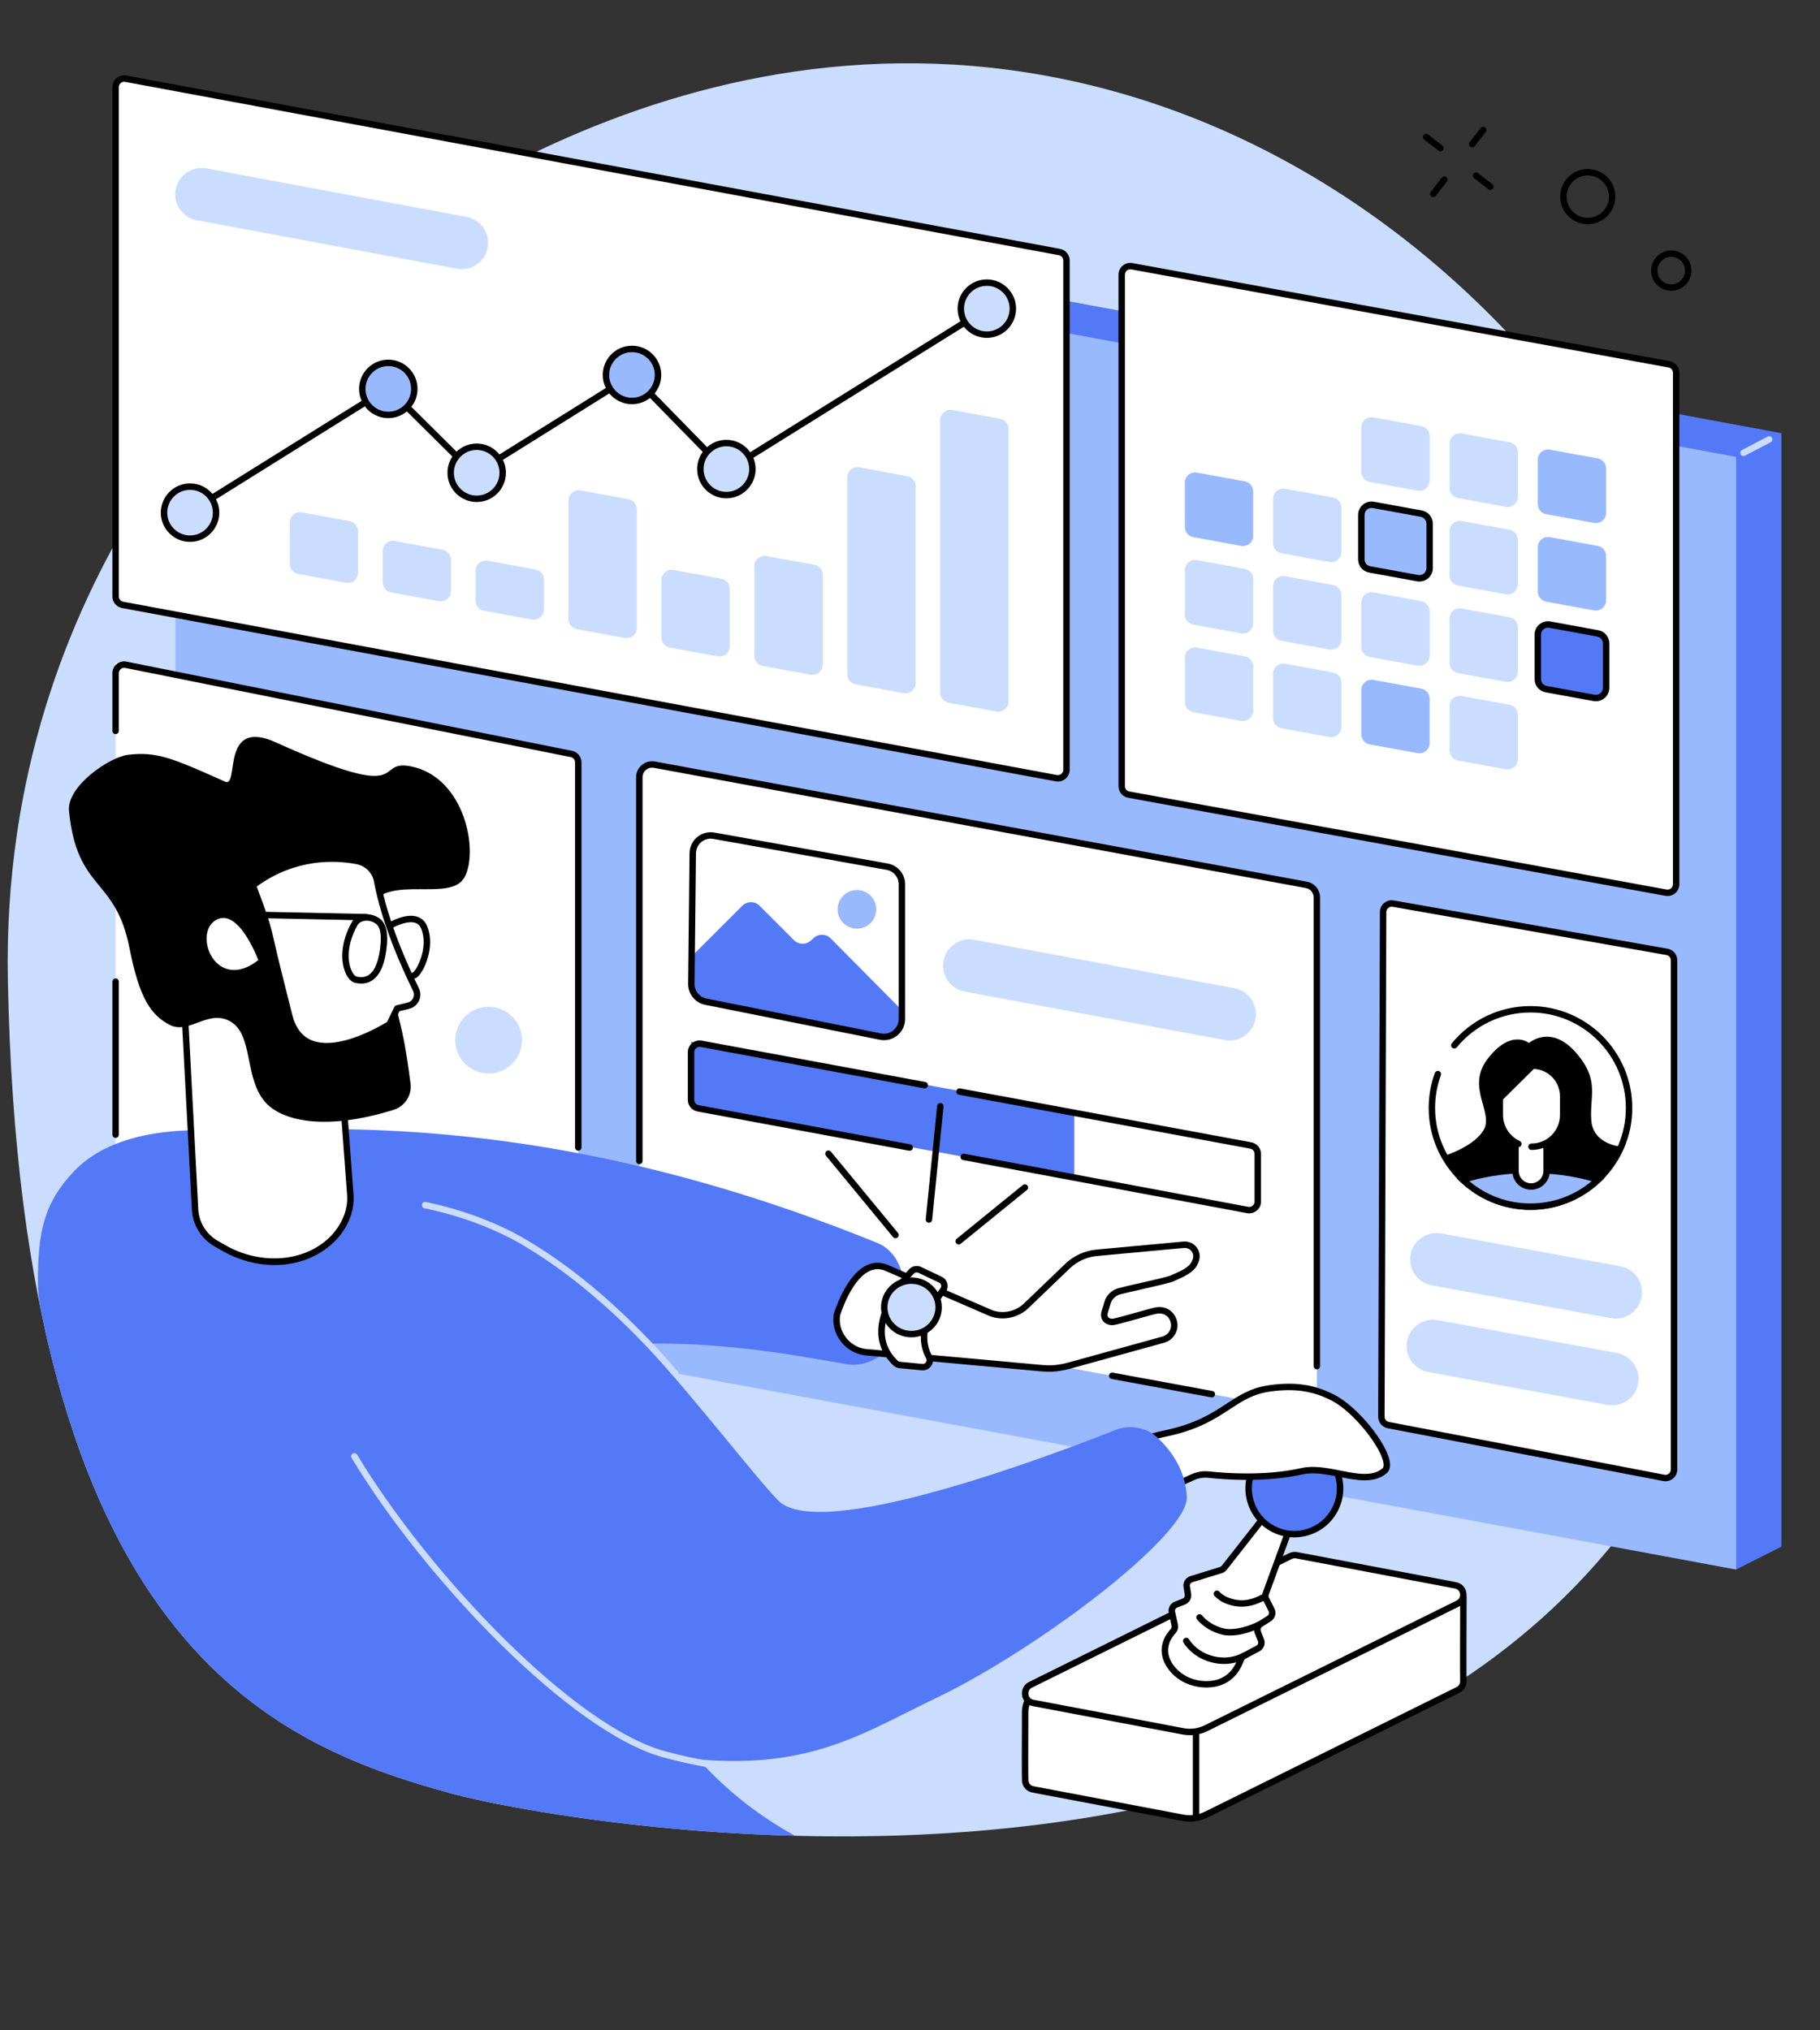 <?xml version="1.0" encoding="UTF-8"?><svg xmlns="http://www.w3.org/2000/svg" xmlns:xlink="http://www.w3.org/1999/xlink" height="2095.5" preserveAspectRatio="xMidYMid meet" version="1.0" viewBox="333.6 271.7 1879.0 2095.5" width="1879.0" zoomAndPan="magnify"><rect x="333.6" y="271.7" width="1879.0" height="2095.5" fill="#333333" stroke="none"/><g><g id="change1_1"><path d="M 1416.055 350.352 C 992.477 271.691 669.82 565.789 645.898 588.316 C 607.984 624.012 333.574 862.223 341.715 1283.129 C 354.902 1965.43 613.035 2071.75 798.363 2122.68 C 934.957 2160.219 2084.18 2367.199 2168.391 1410.348 C 2212.531 908.906 1871.422 434.918 1416.055 350.352" fill="#caddff"/></g><g id="change2_1"><path d="M 2172.758 1868.227 L 2125.996 1891.828 L 524.273 1588.078 L 514.863 445.277 L 561.621 420.766 L 2172.758 718.832 L 2172.758 1868.227" fill="#5479f7"/></g><g id="change3_1"><path d="M 2125.992 1891.828 L 514.859 1593.781 L 514.859 445.285 L 2125.992 743.344 L 2125.992 1891.828" fill="#99b9ff"/></g><g id="change1_2"><path d="M 2133.645 742.441 C 2132.438 742.441 2131.297 741.805 2130.699 740.664 C 2129.848 739.043 2130.488 737.039 2132.105 736.191 L 2158.551 722.371 C 2160.172 721.52 2162.176 722.145 2163.023 723.777 C 2163.875 725.398 2163.25 727.402 2161.629 728.25 L 2135.172 742.07 C 2134.68 742.324 2134.164 742.441 2133.645 742.441" fill="#caddff"/></g><g id="change4_1"><path d="M 1424.18 1074.988 L 460.184 896.082 C 455.992 895.305 452.953 891.652 452.953 887.383 L 452.953 361.652 C 452.953 356.133 457.973 351.953 463.41 352.969 L 1427.41 531.863 C 1431.602 532.641 1434.645 536.305 1434.645 540.559 L 1434.645 1066.289 C 1434.645 1071.812 1429.625 1076.004 1424.18 1074.988" fill="#fff"/></g><g id="change5_1"><path d="M 461.793 356.121 C 460.512 356.121 459.27 356.57 458.262 357.402 C 457 358.457 456.27 360 456.27 361.652 L 456.27 887.383 C 456.27 890.051 458.172 892.332 460.789 892.82 L 1424.797 1071.734 C 1426.418 1072.023 1428.07 1071.602 1429.336 1070.531 C 1430.602 1069.488 1431.328 1067.934 1431.328 1066.285 L 1431.328 540.562 C 1431.328 537.898 1429.43 535.617 1426.816 535.129 L 462.809 356.215 C 462.469 356.16 462.129 356.121 461.793 356.121 Z M 1425.812 1078.465 C 1425.074 1078.465 1424.32 1078.383 1423.582 1078.254 L 459.578 899.34 C 453.816 898.27 449.637 893.242 449.637 887.383 L 449.637 361.652 C 449.637 358.035 451.234 354.617 454.023 352.309 C 456.812 349.984 460.449 349.035 464.016 349.695 L 1428.027 528.609 C 1433.781 529.676 1437.965 534.703 1437.965 540.562 L 1437.965 1066.285 C 1437.965 1069.914 1436.367 1073.328 1433.57 1075.641 C 1431.367 1077.473 1428.621 1078.465 1425.812 1078.465" fill="inherit"/></g><g id="change1_3"><path d="M 1362.387 1006.133 L 1312.965 997.113 C 1307.945 996.207 1304.289 991.828 1304.289 986.73 L 1304.289 705.348 C 1304.289 698.758 1310.273 693.781 1316.758 694.965 L 1366.18 703.988 C 1371.199 704.895 1374.844 709.273 1374.844 714.371 L 1374.844 995.75 C 1374.844 1002.344 1368.871 1007.32 1362.387 1006.133" fill="#caddff"/></g><g id="change1_4"><path d="M 1266.441 987.152 L 1217.02 978.137 C 1212.004 977.215 1208.359 972.844 1208.359 967.742 L 1208.359 764.523 C 1208.359 757.934 1214.328 752.949 1220.824 754.129 L 1270.246 763.152 C 1275.25 764.062 1278.906 768.438 1278.906 773.539 L 1278.906 976.766 C 1278.906 983.355 1272.934 988.34 1266.441 987.152" fill="#caddff"/></g><g id="change1_5"><path d="M 1170.516 968.156 L 1121.094 959.137 C 1116.078 958.223 1112.422 953.855 1112.422 948.746 L 1112.422 856.07 C 1112.422 849.477 1118.395 844.492 1124.883 845.68 L 1174.305 854.699 C 1179.32 855.613 1182.969 859.98 1182.969 865.086 L 1182.969 957.766 C 1182.969 964.367 1176.996 969.344 1170.516 968.156" fill="#caddff"/></g><g id="change1_6"><path d="M 1074.57 949.176 L 1025.156 940.152 C 1020.129 939.238 1016.484 934.867 1016.484 929.762 L 1016.484 870.43 C 1016.484 863.836 1022.465 858.852 1028.941 860.039 L 1078.367 869.051 C 1083.379 869.965 1087.035 874.348 1087.035 879.441 L 1087.035 938.785 C 1087.035 945.379 1081.055 950.352 1074.57 949.176" fill="#caddff"/></g><g id="change1_7"><path d="M 978.633 930.188 L 929.215 921.172 C 924.195 920.25 920.547 915.875 920.547 910.777 L 920.547 788.355 C 920.547 781.758 926.523 776.781 933.008 777.965 L 982.426 786.98 C 987.445 787.902 991.094 792.27 991.094 797.375 L 991.094 919.797 C 991.094 926.395 985.121 931.375 978.633 930.188" fill="#caddff"/></g><g id="change1_8"><path d="M 882.695 911.203 L 833.277 902.188 C 828.258 901.266 824.609 896.895 824.609 891.789 L 824.609 860.922 C 824.609 854.332 830.582 849.348 837.07 850.531 L 886.488 859.555 C 891.508 860.469 895.156 864.84 895.156 869.945 L 895.156 900.812 C 895.156 907.402 889.184 912.387 882.695 911.203" fill="#caddff"/></g><g id="change1_9"><path d="M 786.758 892.215 L 737.34 883.195 C 732.32 882.281 728.672 877.906 728.672 872.809 L 728.672 840.578 C 728.672 833.988 734.645 829.004 741.133 830.195 L 790.551 839.207 C 795.57 840.129 799.219 844.496 799.219 849.602 L 799.219 881.82 C 799.219 888.414 793.242 893.395 786.758 892.215" fill="#caddff"/></g><g id="change1_10"><path d="M 690.82 873.23 L 641.402 864.215 C 636.383 863.297 632.734 858.926 632.734 853.824 L 632.734 811.039 C 632.734 804.457 638.707 799.469 645.191 800.648 L 694.613 809.672 C 699.633 810.59 703.277 814.961 703.277 820.062 L 703.277 862.84 C 703.277 869.43 697.305 874.418 690.82 873.23" fill="#caddff"/></g><g id="change1_11"><path d="M 805.359 549.105 L 536.84 499.082 C 523.914 496.707 514.523 485.449 514.523 472.309 C 514.523 455.305 529.93 442.469 546.648 445.535 L 815.168 495.547 C 828.098 497.918 837.488 509.18 837.488 522.32 C 837.488 539.324 822.082 552.16 805.359 549.105" fill="#caddff"/></g><g id="change5_2"><path d="M 529.043 803.664 C 527.938 803.664 526.855 803.109 526.227 802.102 C 525.258 800.551 525.73 798.508 527.285 797.535 L 732.414 669.543 C 733.719 668.73 735.414 668.918 736.504 670.012 L 823.812 756.684 L 984.625 656.23 C 985.945 655.406 987.664 655.617 988.75 656.723 L 1083.625 753.746 L 1350.676 587.473 C 1352.227 586.512 1354.27 586.98 1355.242 588.543 C 1356.207 590.09 1355.738 592.133 1354.176 593.109 L 1084.863 760.789 C 1083.543 761.613 1081.824 761.402 1080.742 760.297 L 985.875 663.273 L 825.102 763.703 C 823.793 764.523 822.098 764.324 821.004 763.242 L 733.695 676.562 L 530.797 803.156 C 530.25 803.508 529.645 803.664 529.043 803.664" fill="inherit"/></g><g id="change3_2"><path d="M 761.336 673.145 C 761.336 687.984 749.309 700.008 734.469 700.008 C 719.633 700.008 707.605 687.984 707.605 673.145 C 707.605 658.316 719.633 646.281 734.469 646.281 C 749.309 646.281 761.336 658.316 761.336 673.145" fill="#99b9ff"/></g><g id="change5_3"><path d="M 734.473 649.59 C 721.492 649.59 710.93 660.148 710.93 673.137 C 710.93 686.125 721.492 696.688 734.473 696.688 C 747.457 696.688 758.02 686.125 758.02 673.137 C 758.02 660.148 747.457 649.59 734.473 649.59 Z M 734.473 703.316 C 717.832 703.316 704.297 689.781 704.297 673.137 C 704.297 656.492 717.832 642.957 734.473 642.957 C 751.117 642.957 764.652 656.492 764.652 673.137 C 764.652 689.781 751.117 703.316 734.473 703.316" fill="inherit"/></g><g id="change3_3"><path d="M 1012.941 658.738 C 1012.941 673.566 1000.914 685.602 986.078 685.602 C 971.242 685.602 959.215 673.566 959.215 658.738 C 959.215 643.895 971.242 631.875 986.078 631.875 C 1000.914 631.875 1012.941 643.895 1012.941 658.738" fill="#99b9ff"/></g><g id="change5_4"><path d="M 986.074 635.199 C 973.09 635.199 962.527 645.762 962.527 658.75 C 962.527 671.734 973.09 682.297 986.074 682.297 C 999.059 682.297 1009.617 671.734 1009.617 658.75 C 1009.617 645.762 999.059 635.199 986.074 635.199 Z M 986.074 688.922 C 969.434 688.922 955.895 675.383 955.895 658.75 C 955.895 642.102 969.434 628.562 986.074 628.562 C 1002.719 628.562 1016.258 642.102 1016.258 658.75 C 1016.258 675.383 1002.719 688.922 986.074 688.922" fill="inherit"/></g><g id="change1_12"><path d="M 852.613 759.715 C 852.613 774.547 840.586 786.582 825.75 786.582 C 810.914 786.582 798.887 774.547 798.887 759.715 C 798.887 744.875 810.914 732.852 825.75 732.852 C 840.586 732.852 852.613 744.875 852.613 759.715" fill="#caddff"/></g><g id="change5_5"><path d="M 825.746 736.18 C 812.762 736.18 802.199 746.738 802.199 759.727 C 802.199 772.707 812.762 783.266 825.746 783.266 C 838.727 783.266 849.293 772.707 849.293 759.727 C 849.293 746.738 838.727 736.18 825.746 736.18 Z M 825.746 789.902 C 809.105 789.902 795.566 776.367 795.566 759.727 C 795.566 743.078 809.105 729.543 825.746 729.543 C 842.387 729.543 855.922 743.078 855.922 759.727 C 855.922 776.367 842.387 789.902 825.746 789.902" fill="inherit"/></g><g id="change1_13"><path d="M 556.664 800.891 C 556.664 815.723 544.637 827.754 529.801 827.754 C 514.965 827.754 502.934 815.723 502.934 800.891 C 502.934 786.055 514.965 774.027 529.801 774.027 C 544.637 774.027 556.664 786.055 556.664 800.891" fill="#caddff"/></g><g id="change5_6"><path d="M 529.801 777.332 C 516.82 777.332 506.258 787.898 506.258 800.883 C 506.258 813.871 516.82 824.426 529.801 824.426 C 542.785 824.426 553.348 813.871 553.348 800.883 C 553.348 787.898 542.785 777.332 529.801 777.332 Z M 529.801 831.066 C 513.16 831.066 499.625 817.52 499.625 800.883 C 499.625 784.238 513.16 770.699 529.801 770.699 C 546.441 770.699 559.98 784.238 559.98 800.883 C 559.98 817.52 546.441 831.066 529.801 831.066" fill="inherit"/></g><g id="change1_14"><path d="M 1110.395 755.906 C 1110.395 770.738 1098.367 782.766 1083.523 782.766 C 1068.691 782.766 1056.664 770.738 1056.664 755.906 C 1056.664 741.066 1068.691 729.039 1083.523 729.039 C 1098.367 729.039 1110.395 741.066 1110.395 755.906" fill="#caddff"/></g><g id="change5_7"><path d="M 1083.52 732.359 C 1070.539 732.359 1059.977 742.926 1059.977 755.914 C 1059.977 768.887 1070.539 779.457 1083.52 779.457 C 1096.512 779.457 1107.07 768.887 1107.07 755.914 C 1107.07 742.926 1096.512 732.359 1083.52 732.359 Z M 1083.52 786.086 C 1066.879 786.086 1053.34 772.547 1053.34 755.914 C 1053.34 739.27 1066.879 725.73 1083.52 725.73 C 1100.168 725.73 1113.699 739.27 1113.699 755.914 C 1113.699 772.547 1100.168 786.086 1083.52 786.086" fill="inherit"/></g><g id="change1_15"><path d="M 1379.277 590.293 C 1379.277 605.133 1367.266 617.156 1352.426 617.156 C 1337.59 617.156 1325.566 605.133 1325.566 590.293 C 1325.566 575.453 1337.59 563.43 1352.426 563.43 C 1367.266 563.43 1379.277 575.453 1379.277 590.293" fill="#caddff"/></g><g id="change5_8"><path d="M 1352.418 566.75 C 1339.434 566.75 1328.863 577.316 1328.863 590.301 C 1328.863 603.285 1339.434 613.844 1352.418 613.844 C 1365.402 613.844 1375.969 603.285 1375.969 590.301 C 1375.969 577.316 1365.402 566.75 1352.418 566.75 Z M 1352.418 620.484 C 1335.781 620.484 1322.234 606.941 1322.234 590.301 C 1322.234 573.664 1335.781 560.121 1352.418 560.121 C 1369.055 560.121 1382.598 573.664 1382.598 590.301 C 1382.598 606.941 1369.055 620.484 1352.418 620.484" fill="inherit"/></g><g id="change4_2"><path d="M 2053.652 1193.168 L 1498.918 1091.938 C 1494.727 1091.168 1491.676 1087.508 1491.676 1083.238 L 1491.676 555.215 C 1491.676 549.691 1496.676 545.527 1502.109 546.516 L 2056.828 647.742 C 2061.02 648.516 2064.086 652.176 2064.086 656.457 L 2064.086 1184.469 C 2064.086 1189.988 2059.082 1194.168 2053.652 1193.168" fill="#fff"/></g><g id="change5_9"><path d="M 1500.508 549.699 C 1499.215 549.699 1497.973 550.145 1496.973 550.98 C 1495.703 552.031 1494.98 553.578 1494.98 555.23 L 1494.98 1083.238 C 1494.98 1085.914 1496.883 1088.199 1499.52 1088.68 L 2054.23 1189.918 C 2055.852 1190.211 2057.5 1189.781 2058.77 1188.727 C 2060.039 1187.676 2060.75 1186.125 2060.75 1184.477 L 2060.75 656.457 C 2060.75 653.793 2058.844 651.496 2056.219 651.027 L 1501.5 549.789 C 1501.168 549.723 1500.84 549.699 1500.508 549.699 Z M 2055.242 1196.641 C 2054.508 1196.641 2053.773 1196.578 2053.051 1196.438 L 1498.328 1095.199 C 1492.543 1094.16 1488.348 1089.125 1488.348 1083.238 L 1488.348 555.23 C 1488.348 551.613 1489.934 548.203 1492.723 545.883 C 1495.5 543.574 1499.129 542.609 1502.691 543.27 L 2057.414 644.496 C 2063.195 645.547 2067.395 650.582 2067.395 656.457 L 2067.395 1184.477 C 2067.395 1188.094 2065.797 1191.492 2063.02 1193.812 C 2060.812 1195.652 2058.059 1196.641 2055.242 1196.641" fill="inherit"/></g><g id="change1_16"><path d="M 1797.137 778.176 L 1747.711 769.152 C 1742.695 768.242 1739.043 763.867 1739.043 758.773 L 1739.043 712.953 C 1739.043 706.359 1745.016 701.375 1751.508 702.562 L 1800.922 711.578 C 1805.941 712.5 1809.594 716.863 1809.594 721.969 L 1809.594 767.785 C 1809.594 774.379 1803.609 779.367 1797.137 778.176" fill="#caddff"/></g><g id="change1_17"><path d="M 1888.23 794.82 L 1838.812 785.797 C 1833.797 784.887 1830.148 780.512 1830.148 775.406 L 1830.148 729.59 C 1830.148 723.004 1836.129 718.012 1842.602 719.203 L 1892.02 728.215 C 1897.043 729.137 1900.695 733.508 1900.695 738.605 L 1900.695 784.43 C 1900.695 791.02 1894.723 796 1888.23 794.82" fill="#caddff"/></g><g id="change3_4"><path d="M 1979.316 811.473 L 1929.898 802.453 C 1924.875 801.539 1921.234 797.164 1921.234 792.066 L 1921.234 746.246 C 1921.234 739.66 1927.211 734.672 1933.688 735.859 L 1983.102 744.875 C 1988.125 745.793 1991.777 750.168 1991.777 755.262 L 1991.777 801.086 C 1991.777 807.672 1985.805 812.656 1979.316 811.473" fill="#99b9ff"/></g><g id="change3_5"><path d="M 1614.953 835.18 L 1565.535 826.16 C 1560.516 825.242 1556.871 820.871 1556.871 815.766 L 1556.871 769.949 C 1556.871 763.355 1562.844 758.379 1569.34 759.562 L 1618.758 768.582 C 1623.781 769.5 1627.414 773.871 1627.414 778.969 L 1627.414 824.785 C 1627.414 831.375 1621.449 836.367 1614.953 835.18" fill="#99b9ff"/></g><g id="change1_18"><path d="M 1706.051 851.836 L 1656.633 842.816 C 1651.605 841.898 1647.953 837.527 1647.953 832.426 L 1647.953 786.613 C 1647.953 780.02 1653.934 775.035 1660.422 776.223 L 1709.84 785.238 C 1714.855 786.16 1718.496 790.527 1718.496 795.629 L 1718.496 841.441 C 1718.496 848.035 1712.527 853.02 1706.051 851.836" fill="#caddff"/></g><g id="change3_6"><path d="M 1797.137 868.492 L 1747.711 859.477 C 1742.695 858.555 1739.043 854.18 1739.043 849.086 L 1739.043 803.266 C 1739.043 796.672 1745.016 791.688 1751.508 792.875 L 1800.922 801.891 C 1805.941 802.812 1809.594 807.188 1809.594 812.281 L 1809.594 858.098 C 1809.594 864.695 1803.609 869.68 1797.137 868.492" fill="#99b9ff"/></g><g id="change5_10"><path d="M 1749.605 796.016 C 1747.926 796.016 1746.281 796.605 1744.957 797.707 C 1743.312 799.086 1742.367 801.109 1742.367 803.27 L 1742.367 849.078 C 1742.367 852.582 1744.855 855.586 1748.305 856.211 L 1797.719 865.23 C 1799.855 865.617 1802.016 865.051 1803.66 863.672 C 1805.316 862.281 1806.273 860.258 1806.273 858.102 L 1806.273 812.289 C 1806.273 808.785 1803.77 805.793 1800.324 805.16 L 1750.906 796.141 C 1750.473 796.062 1750.027 796.016 1749.605 796.016 Z M 1799.043 871.98 C 1798.199 871.98 1797.375 871.914 1796.531 871.758 L 1747.113 862.738 C 1740.508 861.535 1735.727 855.785 1735.727 849.078 L 1735.727 803.27 C 1735.727 799.141 1737.539 795.25 1740.707 792.613 C 1743.891 789.965 1748.039 788.875 1752.098 789.609 L 1801.523 798.629 C 1808.109 799.844 1812.902 805.582 1812.902 812.289 L 1812.902 858.102 C 1812.902 862.238 1811.078 866.117 1807.91 868.766 C 1805.395 870.867 1802.258 871.98 1799.043 871.98" fill="inherit"/></g><g id="change1_19"><path d="M 1888.23 885.133 L 1838.812 876.121 C 1833.797 875.199 1830.148 870.824 1830.148 865.73 L 1830.148 819.914 C 1830.148 813.316 1836.129 808.336 1842.602 809.512 L 1892.02 818.539 C 1897.043 819.449 1900.695 823.82 1900.695 828.93 L 1900.695 874.742 C 1900.695 881.332 1894.723 886.324 1888.23 885.133" fill="#caddff"/></g><g id="change3_7"><path d="M 1979.316 901.789 L 1929.898 892.77 C 1924.875 891.852 1921.234 887.477 1921.234 882.383 L 1921.234 836.559 C 1921.234 829.973 1927.211 824.988 1933.688 826.172 L 1983.102 835.191 C 1988.125 836.105 1991.777 840.48 1991.777 845.59 L 1991.777 891.402 C 1991.777 897.988 1985.805 902.973 1979.316 901.789" fill="#99b9ff"/></g><g id="change1_20"><path d="M 1614.957 925.496 L 1565.539 916.48 C 1560.512 915.559 1556.875 911.191 1556.875 906.086 L 1556.875 860.273 C 1556.875 853.68 1562.844 848.695 1569.336 849.883 L 1618.754 858.898 C 1623.777 859.809 1627.414 864.188 1627.414 869.293 L 1627.414 915.102 C 1627.414 921.699 1621.449 926.684 1614.957 925.496" fill="#caddff"/></g><g id="change1_21"><path d="M 1706.043 942.16 L 1656.629 933.145 C 1651.598 932.23 1647.949 927.852 1647.949 922.75 L 1647.949 876.93 C 1647.949 870.34 1653.93 865.355 1660.41 866.547 L 1709.836 875.559 C 1714.855 876.477 1718.492 880.852 1718.492 885.957 L 1718.492 931.766 C 1718.492 938.363 1712.527 943.34 1706.043 942.16" fill="#caddff"/></g><g id="change1_22"><path d="M 1797.137 958.816 L 1747.711 949.789 C 1742.695 948.879 1739.043 944.504 1739.043 939.398 L 1739.043 893.582 C 1739.043 886.984 1745.016 882.012 1751.508 883.188 L 1800.922 892.215 C 1805.941 893.125 1809.594 897.5 1809.594 902.605 L 1809.594 948.422 C 1809.594 955.008 1803.609 959.992 1797.137 958.816" fill="#caddff"/></g><g id="change1_23"><path d="M 1888.23 975.457 L 1838.812 966.43 C 1833.797 965.523 1830.148 961.148 1830.148 956.043 L 1830.148 910.227 C 1830.148 903.625 1836.129 898.648 1842.602 899.836 L 1892.02 908.852 C 1897.043 909.773 1900.695 914.145 1900.695 919.242 L 1900.695 965.055 C 1900.695 971.656 1894.723 976.633 1888.23 975.457" fill="#caddff"/></g><g id="change2_2"><path d="M 1979.316 992.102 L 1929.898 983.082 C 1924.875 982.168 1921.234 977.805 1921.234 972.695 L 1921.234 926.887 C 1921.234 920.289 1927.211 915.301 1933.688 916.488 L 1983.102 925.504 C 1988.125 926.422 1991.777 930.797 1991.777 935.902 L 1991.777 981.715 C 1991.777 988.312 1985.805 993.285 1979.316 992.102" fill="#5479f7"/></g><g id="change5_11"><path d="M 1979.926 988.836 C 1982.031 989.23 1984.199 988.652 1985.863 987.281 C 1987.516 985.898 1988.469 983.867 1988.469 981.715 L 1988.469 935.898 C 1988.469 932.398 1985.961 929.402 1982.52 928.766 L 1933.109 919.742 C 1930.98 919.363 1928.812 919.926 1927.16 921.309 C 1925.508 922.691 1924.555 924.727 1924.555 926.879 L 1924.555 972.691 C 1924.555 976.195 1927.051 979.191 1930.5 979.816 Z M 1981.234 995.594 C 1980.402 995.594 1979.559 995.52 1978.738 995.363 L 1929.312 986.352 C 1922.719 985.141 1917.918 979.402 1917.918 972.691 L 1917.918 926.879 C 1917.918 922.742 1919.742 918.863 1922.914 916.219 C 1926.082 913.574 1930.219 912.484 1934.297 913.219 L 1983.707 922.238 C 1990.316 923.453 1995.105 929.191 1995.105 935.898 L 1995.105 981.715 C 1995.105 985.84 1993.281 989.73 1990.109 992.375 C 1987.59 994.469 1984.453 995.594 1981.234 995.594" fill="inherit"/></g><g id="change1_24"><path d="M 1614.949 1015.82 L 1565.531 1006.801 C 1560.512 1005.879 1556.871 1001.512 1556.871 996.41 L 1556.871 950.59 C 1556.871 944 1562.84 939.02 1569.328 940.199 L 1618.75 949.219 C 1623.77 950.141 1627.41 954.512 1627.41 959.609 L 1627.41 1005.43 C 1627.41 1012.02 1621.441 1017 1614.949 1015.82" fill="#caddff"/></g><g id="change1_25"><path d="M 1706.043 1032.48 L 1656.629 1023.457 C 1651.598 1022.539 1647.949 1018.164 1647.949 1013.062 L 1647.949 967.254 C 1647.949 960.652 1653.93 955.676 1660.41 956.855 L 1709.836 965.883 C 1714.855 966.797 1718.492 971.164 1718.492 976.266 L 1718.492 1022.086 C 1718.492 1028.676 1712.527 1033.652 1706.043 1032.48" fill="#caddff"/></g><g id="change3_8"><path d="M 1797.137 1049.129 L 1747.711 1040.102 C 1742.695 1039.191 1739.043 1034.816 1739.043 1029.711 L 1739.043 983.906 C 1739.043 977.309 1745.016 972.324 1751.508 973.512 L 1800.922 982.527 C 1805.941 983.438 1809.594 987.812 1809.594 992.918 L 1809.594 1038.738 C 1809.594 1045.32 1803.609 1050.305 1797.137 1049.129" fill="#99b9ff"/></g><g id="change1_26"><path d="M 1888.23 1065.77 L 1838.812 1056.742 C 1833.797 1055.832 1830.148 1051.461 1830.148 1046.355 L 1830.148 1000.551 C 1830.148 993.949 1836.129 988.973 1842.602 990.148 L 1892.02 999.176 C 1897.043 1000.086 1900.695 1004.457 1900.695 1009.562 L 1900.695 1055.379 C 1900.695 1061.969 1894.723 1066.957 1888.23 1065.77" fill="#caddff"/></g><g id="change4_3"><path d="M 2051.422 1797.25 L 1766.938 1742.758 C 1762.777 1741.957 1759.754 1738.301 1759.766 1734.039 L 1761.551 1213.113 C 1761.574 1207.621 1766.535 1203.473 1771.934 1204.422 L 2054.621 1254.246 C 2058.859 1255 2061.934 1258.668 2061.934 1262.957 L 2061.934 1788.559 C 2061.934 1794.109 2056.875 1798.289 2051.422 1797.25" fill="#fff"/></g><g id="change5_12"><path d="M 2052.027 1793.992 C 2053.648 1794.305 2055.32 1793.871 2056.602 1792.824 C 2057.867 1791.773 2058.602 1790.211 2058.602 1788.562 L 2058.602 1262.965 C 2058.602 1260.285 2056.676 1257.996 2054.031 1257.523 L 1771.355 1207.703 C 1769.75 1207.426 1768.102 1207.867 1766.848 1208.906 C 1765.594 1209.957 1764.871 1211.492 1764.859 1213.125 L 1763.07 1734.051 C 1763.059 1736.715 1764.957 1739.004 1767.57 1739.504 Z M 2053.094 1800.723 C 2052.32 1800.723 2051.559 1800.652 2050.785 1800.504 L 1766.316 1746.023 C 1760.574 1744.922 1756.418 1739.883 1756.445 1734.031 L 1758.23 1213.102 C 1758.242 1209.516 1759.84 1206.121 1762.59 1203.824 C 1765.352 1201.52 1768.949 1200.543 1772.496 1201.18 L 2055.195 1250.996 C 2061.012 1252.016 2065.242 1257.055 2065.242 1262.965 L 2065.242 1788.562 C 2065.242 1792.203 2063.633 1795.613 2060.82 1797.934 C 2058.629 1799.754 2055.891 1800.723 2053.094 1800.723" fill="inherit"/></g><g id="change1_27"><path d="M 1996.766 1632.402 L 1811.777 1598.512 C 1798.855 1596.152 1789.461 1584.883 1789.461 1571.742 C 1789.461 1554.742 1804.867 1541.902 1821.586 1544.961 L 2006.574 1578.852 C 2019.508 1581.223 2028.895 1592.484 2028.895 1605.621 C 2028.895 1622.621 2013.484 1635.461 1996.766 1632.402" fill="#caddff"/></g><g id="change1_28"><path d="M 1993.145 1721.879 L 1808.16 1687.988 C 1795.238 1685.629 1785.844 1674.359 1785.844 1661.219 C 1785.844 1644.219 1801.254 1631.379 1817.965 1634.438 L 2002.961 1668.328 C 2015.883 1670.699 2025.273 1681.957 2025.273 1695.098 C 2025.273 1712.098 2009.867 1724.938 1993.145 1721.879" fill="#caddff"/></g><g id="change4_4"><path d="M 1811.902 1415.398 C 1811.902 1359.137 1857.477 1313.527 1913.688 1313.527 C 1969.898 1313.527 2015.461 1359.137 2015.461 1415.398 C 2015.461 1471.66 1969.898 1517.258 1913.688 1517.258 C 1857.477 1517.258 1811.902 1471.66 1811.902 1415.398" fill="#fff"/></g><g id="change5_13"><path d="M 1913.688 1520.574 C 1855.738 1520.574 1808.598 1473.387 1808.598 1415.395 C 1808.598 1402.996 1810.73 1390.855 1814.953 1379.305 C 1815.57 1377.586 1817.48 1376.695 1819.199 1377.328 C 1820.922 1377.957 1821.801 1379.855 1821.184 1381.574 C 1817.23 1392.395 1815.223 1403.766 1815.223 1415.395 C 1815.223 1469.734 1859.402 1513.945 1913.688 1513.945 C 1967.984 1513.945 2012.16 1469.734 2012.16 1415.395 C 2012.16 1361.055 1967.984 1316.844 1913.688 1316.844 C 1884.137 1316.844 1856.406 1329.957 1837.617 1352.824 C 1836.453 1354.234 1834.371 1354.445 1832.949 1353.273 C 1831.523 1352.117 1831.324 1350.027 1832.488 1348.617 C 1852.543 1324.203 1882.141 1310.215 1913.688 1310.215 C 1971.637 1310.215 2018.789 1357.395 2018.789 1415.395 C 2018.789 1473.387 1971.637 1520.574 1913.688 1520.574" fill="inherit"/></g><g id="change3_9"><path d="M 1843.863 1489.48 C 1862.09 1506.691 1886.648 1517.262 1913.676 1517.262 C 1940.715 1517.262 1965.281 1506.691 1983.5 1489.48 C 1962.422 1482.941 1938.73 1479.27 1913.676 1479.27 C 1888.645 1479.27 1864.949 1482.941 1843.863 1489.48" fill="#99b9ff"/></g><g id="change4_5"><path d="M 1914.285 1496.484 C 1905.414 1496.484 1898.215 1489.285 1898.215 1480.402 L 1898.215 1398.426 L 1930.344 1398.426 L 1930.344 1480.402 C 1930.344 1489.285 1923.156 1496.484 1914.285 1496.484" fill="#fff"/></g><g id="change5_14"><path d="M 1976.496 1428.324 C 1974.477 1402.867 1985.699 1386.965 1960.543 1358.195 C 1934.5 1328.406 1912.129 1348.375 1912.129 1348.375 C 1912.129 1348.375 1893.504 1332.895 1869.051 1365.266 C 1847.48 1393.836 1875.113 1419.438 1865.824 1437.215 C 1856.535 1455.008 1825.035 1464.707 1825.035 1464.707 C 1825.035 1464.707 1835.137 1484.918 1847.652 1493.816 L 1980.539 1493.816 C 1980.539 1493.816 2007.996 1463.898 2007.996 1455.418 C 2007.996 1455.418 1978.52 1453.797 1976.496 1428.324" fill="inherit"/></g><g id="change3_10"><path d="M 1843.863 1489.48 C 1862.09 1506.691 1886.648 1517.262 1913.676 1517.262 C 1940.715 1517.262 1965.281 1506.691 1983.5 1489.48 C 1962.422 1482.941 1938.73 1479.27 1913.676 1479.27 C 1888.645 1479.27 1864.949 1482.941 1843.863 1489.48" fill="#99b9ff"/></g><g id="change5_15"><path d="M 1850.523 1490.973 C 1868.227 1505.832 1890.434 1513.953 1913.676 1513.953 C 1936.922 1513.953 1959.129 1505.832 1976.828 1490.973 C 1956.918 1485.402 1935.699 1482.582 1913.676 1482.582 C 1891.641 1482.582 1870.438 1485.402 1850.523 1490.973 Z M 1913.676 1520.582 C 1886.77 1520.582 1861.172 1510.395 1841.59 1491.895 L 1837.449 1487.992 L 1842.871 1486.312 C 1865.055 1479.434 1888.871 1475.953 1913.676 1475.953 C 1938.484 1475.953 1962.301 1479.434 1984.484 1486.312 L 1989.902 1487.992 L 1985.777 1491.895 C 1966.184 1510.395 1940.582 1520.582 1913.676 1520.582" fill="inherit"/></g><g id="change4_6"><path d="M 1915.848 1371.738 L 1914.75 1371.738 L 1882.051 1404.629 L 1882.051 1422.668 C 1882.051 1434.715 1888.551 1445.219 1898.227 1450.906 L 1898.227 1480.398 C 1898.227 1489.277 1905.43 1496.477 1914.297 1496.477 C 1923.16 1496.477 1930.355 1489.277 1930.355 1480.398 L 1930.355 1451.457 C 1940.559 1445.918 1947.477 1435.109 1947.477 1422.668 L 1947.477 1403.387 C 1947.477 1385.906 1933.316 1371.738 1915.848 1371.738" fill="#fff"/></g><g id="change5_16"><path d="M 1914.285 1499.801 C 1903.598 1499.801 1894.914 1491.102 1894.914 1480.398 L 1894.914 1451.809 C 1894.914 1449.98 1896.383 1448.492 1898.234 1448.492 C 1900.062 1448.492 1901.543 1449.98 1901.543 1451.809 L 1901.543 1480.398 C 1901.543 1487.441 1907.262 1493.16 1914.285 1493.16 C 1921.32 1493.16 1927.039 1487.441 1927.039 1480.398 L 1927.039 1452.301 C 1927.039 1450.473 1928.52 1448.98 1930.348 1448.98 C 1932.176 1448.98 1933.668 1450.473 1933.668 1452.301 L 1933.668 1480.398 C 1933.668 1491.102 1924.973 1499.801 1914.285 1499.801" fill="inherit"/></g><g id="change5_17"><path d="M 1914.75 1458.734 C 1912.93 1458.734 1911.434 1457.254 1911.434 1455.422 C 1911.434 1453.582 1912.93 1452.102 1914.75 1452.102 C 1930.965 1452.102 1944.152 1438.902 1944.152 1422.672 L 1944.152 1403.395 C 1944.152 1388.215 1932.316 1375.793 1917.18 1375.094 L 1885.355 1406.574 L 1885.355 1422.672 C 1885.355 1434.184 1892.117 1444.703 1902.59 1449.473 C 1904.254 1450.234 1904.984 1452.203 1904.227 1453.863 C 1903.461 1455.535 1901.5 1456.273 1899.836 1455.512 C 1887.008 1449.664 1878.711 1436.773 1878.711 1422.672 L 1878.711 1405.195 C 1878.711 1404.305 1879.07 1403.453 1879.707 1402.832 L 1913.516 1369.383 C 1914.137 1368.773 1914.977 1368.434 1915.848 1368.434 C 1916.363 1368.434 1916.879 1368.445 1917.395 1368.465 C 1936.109 1369.285 1950.785 1384.625 1950.785 1403.395 L 1950.785 1422.672 C 1950.785 1442.562 1934.629 1458.734 1914.75 1458.734" fill="inherit"/></g><g id="change4_7"><path d="M 993.641 1470.066 L 993.641 1068.77 C 993.641 1063.242 998.652 1059.066 1004.094 1060.062 L 1685.922 1185.762 C 1690.109 1186.551 1693.164 1190.207 1693.164 1194.469 L 1693.164 1720.199 C 1693.164 1725.73 1688.156 1729.898 1682.711 1728.898 L 1000.883 1603.199 C 996.688 1602.418 993.641 1598.77 993.641 1594.5 L 993.641 1470.066" fill="#fff"/></g><g id="change2_3"><path d="M 1442.699 1486.621 L 1047.051 1414.43 L 1047.051 1347.23 L 1442.699 1419.422 L 1442.699 1486.621" fill="#5479f7"/></g><g id="change5_18"><path d="M 1623.324 1524.176 C 1622.582 1524.176 1621.832 1524.105 1621.078 1523.977 L 1327.945 1469.18 C 1326.141 1468.836 1324.957 1467.102 1325.297 1465.305 C 1325.629 1463.508 1327.375 1462.324 1329.16 1462.656 L 1622.293 1517.445 C 1623.93 1517.754 1625.574 1517.328 1626.848 1516.266 C 1628.113 1515.215 1628.836 1513.668 1628.836 1512.016 L 1628.836 1462.828 C 1628.836 1460.156 1626.938 1457.879 1624.32 1457.387 L 1323.602 1401.754 C 1321.805 1401.422 1320.613 1399.695 1320.953 1397.898 C 1321.285 1396.094 1323.02 1394.91 1324.816 1395.23 L 1625.523 1450.867 C 1631.281 1451.941 1635.477 1456.969 1635.477 1462.828 L 1635.477 1512.016 C 1635.477 1515.645 1633.883 1519.055 1631.082 1521.375 C 1628.875 1523.207 1626.137 1524.176 1623.324 1524.176" fill="inherit"/></g><g id="change5_19"><path d="M 1272.828 1459.559 C 1272.629 1459.559 1272.43 1459.539 1272.219 1459.512 L 1053.68 1419.031 C 1047.91 1417.961 1043.73 1412.93 1043.73 1407.07 L 1043.73 1357.859 C 1043.73 1354.238 1045.328 1350.828 1048.109 1348.512 C 1050.898 1346.191 1054.551 1345.238 1058.102 1345.898 L 1288.879 1388.59 C 1290.68 1388.93 1291.871 1390.66 1291.531 1392.461 C 1291.199 1394.262 1289.461 1395.449 1287.672 1395.121 L 1056.898 1352.422 C 1055.27 1352.121 1053.621 1352.559 1052.359 1353.609 C 1051.09 1354.66 1050.359 1356.211 1050.359 1357.859 L 1050.359 1407.07 C 1050.359 1409.738 1052.27 1412.02 1054.891 1412.512 L 1273.43 1452.98 C 1275.23 1453.32 1276.422 1455.051 1276.09 1456.852 C 1275.789 1458.449 1274.398 1459.559 1272.828 1459.559" fill="inherit"/></g><g id="change1_29"><path d="M 1598.121 1345.309 L 1329.598 1295.289 C 1316.676 1292.93 1307.285 1281.656 1307.285 1268.516 C 1307.285 1251.512 1322.688 1238.68 1339.402 1241.742 L 1607.93 1291.758 C 1620.852 1294.129 1630.246 1305.402 1630.246 1318.531 C 1630.246 1335.535 1614.844 1348.379 1598.121 1345.309" fill="#caddff"/></g><g id="change2_4"><path d="M 1048.102 1288.141 L 1048.102 1258.512 L 1099.98 1206.672 C 1104.898 1201.762 1112.871 1201.762 1117.789 1206.68 L 1153.328 1242.211 C 1158.051 1246.93 1165.641 1247.141 1170.621 1242.691 L 1173.859 1239.801 C 1178.852 1235.34 1186.469 1235.57 1191.18 1240.328 L 1263.84 1313.578 L 1264.109 1323.18 C 1264.461 1335.43 1253.328 1344.828 1241.32 1342.422 L 1063.43 1306.828 C 1054.52 1305.051 1048.102 1297.23 1048.102 1288.141" fill="#5479f7"/></g><g id="change5_20"><path d="M 1243.23 1338.488 C 1247.719 1339.391 1252.328 1338.23 1255.879 1335.328 C 1259.422 1332.422 1261.461 1328.129 1261.461 1323.539 L 1261.461 1184.602 C 1261.461 1177.211 1256.172 1170.898 1248.898 1169.602 L 1070.051 1137.641 C 1065.621 1136.852 1061.102 1138.039 1057.648 1140.898 C 1054.191 1143.77 1052.172 1147.98 1052.129 1152.469 L 1050.68 1287.328 C 1050.602 1294.648 1055.75 1301 1062.93 1302.441 Z M 1246.238 1345.422 C 1244.809 1345.422 1243.371 1345.281 1241.93 1344.988 L 1061.629 1308.941 C 1051.32 1306.879 1043.93 1297.762 1044.039 1287.262 L 1045.488 1152.398 C 1045.559 1145.961 1048.449 1139.898 1053.41 1135.789 C 1058.379 1131.68 1064.852 1129.969 1071.211 1131.109 L 1250.059 1163.07 C 1260.512 1164.93 1268.09 1173.988 1268.09 1184.602 L 1268.09 1323.539 C 1268.09 1330.121 1265.172 1336.289 1260.078 1340.461 C 1256.129 1343.699 1251.25 1345.422 1246.238 1345.422" fill="inherit"/></g><g id="change3_11"><path d="M 1238.27 1210.379 C 1238.27 1221.391 1229.34 1230.32 1218.328 1230.32 C 1207.309 1230.32 1198.379 1221.391 1198.379 1210.379 C 1198.379 1199.359 1207.309 1190.43 1218.328 1190.43 C 1229.34 1190.43 1238.27 1199.359 1238.27 1210.379" fill="#99b9ff"/></g><g id="change5_21"><path d="M 1693.168 1685.168 C 1691.336 1685.168 1689.848 1683.676 1689.848 1681.848 L 1689.848 1198.117 C 1689.848 1193.328 1686.434 1189.23 1681.738 1188.375 L 1008.664 1064.281 C 1005.754 1063.742 1002.793 1064.523 1000.535 1066.406 C 998.262 1068.289 996.961 1071.078 996.961 1074.023 L 996.961 1470.066 C 996.961 1471.906 995.477 1473.387 993.645 1473.387 C 991.816 1473.387 990.328 1471.906 990.328 1470.066 L 990.328 1074.023 C 990.328 1069.09 992.5 1064.461 996.285 1061.316 C 1000.074 1058.152 1005.016 1056.863 1009.863 1057.758 L 1682.945 1181.84 C 1690.785 1183.297 1696.488 1190.133 1696.488 1198.117 L 1696.488 1681.848 C 1696.488 1683.676 1695 1685.168 1693.168 1685.168" fill="inherit"/></g><g id="change4_8"><path d="M 930.625 1595.109 L 452.953 1499.512 L 452.953 955.789 L 930.625 1051.391 L 930.625 1595.109" fill="#fff"/></g><g id="change5_22"><path d="M 930.625 1459.469 C 928.793 1459.469 927.309 1457.988 927.309 1456.16 L 927.309 1058.641 C 927.309 1056.02 925.438 1053.73 922.863 1053.219 L 462.883 961.16 C 461.25 960.84 459.578 961.25 458.293 962.309 C 457.008 963.359 456.27 964.922 456.27 966.578 L 456.27 1026.172 C 456.27 1028 454.785 1029.48 452.953 1029.48 C 451.121 1029.48 449.637 1028 449.637 1026.172 L 449.637 966.578 C 449.637 962.922 451.262 959.5 454.09 957.18 C 456.922 954.859 460.602 953.941 464.188 954.66 L 924.164 1046.719 C 929.828 1047.852 933.941 1052.859 933.941 1058.641 L 933.941 1456.16 C 933.941 1457.988 932.453 1459.469 930.625 1459.469" fill="inherit"/></g><g id="change5_23"><path d="M 452.953 1446.281 C 451.121 1446.281 449.637 1444.789 449.637 1442.961 L 449.637 1284.988 C 449.637 1283.16 451.121 1281.672 452.953 1281.672 C 454.785 1281.672 456.27 1283.16 456.27 1284.988 L 456.27 1442.961 C 456.27 1444.789 454.785 1446.281 452.953 1446.281" fill="inherit"/></g><g id="change1_30"><path d="M 872.496 1345.379 C 872.496 1364.41 857.074 1379.828 838.051 1379.828 C 819.027 1379.828 803.605 1364.41 803.605 1345.379 C 803.605 1326.359 819.027 1310.941 838.051 1310.941 C 857.074 1310.941 872.496 1326.359 872.496 1345.379" fill="#caddff"/></g><g id="change4_9"><path d="M 1554.582 2148.07 L 1400.09 2118.809 C 1395.27 2117.898 1392.473 2114.117 1392.031 2110.09 C 1391.75 2107.367 1391.863 2064.328 1391.965 2039.348 C 1392.008 2028.52 1398.031 2018.629 1407.637 2013.617 C 1458.742 1986.969 1620.312 1902.809 1662.195 1881.848 C 1668.441 1878.719 1675.594 1877.949 1682.371 1879.656 L 1843.895 1920.477 C 1844.176 1920.398 1844.457 1920.586 1844.457 1920.879 C 1844.426 1928.066 1844.141 2002.648 1844.391 2006.66 C 1844.605 2010.348 1842.852 2014.168 1838.855 2016.148 L 1579.219 2144.688 C 1571.594 2148.457 1562.957 2149.648 1554.582 2148.07" fill="#fff"/></g><g id="change5_24"><path d="M 1841.129 1920.871 C 1841.129 1920.879 1841.129 1920.879 1841.129 1920.891 C 1841.129 1920.879 1841.129 1920.879 1841.129 1920.871 Z M 1555.199 2144.809 C 1562.805 2146.238 1570.812 2145.148 1577.75 2141.707 L 1837.379 2013.18 C 1839.848 2011.949 1841.234 2009.59 1841.074 2006.859 C 1840.836 2003.039 1841.062 1940.93 1841.121 1923.199 L 1681.566 1882.879 C 1675.559 1881.359 1669.199 1882.051 1663.676 1884.809 C 1621.828 1905.758 1458.297 1990.949 1409.16 2016.559 C 1400.633 2021.008 1395.316 2029.75 1395.273 2039.371 C 1395.113 2081.328 1395.137 2107.641 1395.328 2109.738 C 1395.578 2112.102 1397.133 2114.871 1400.691 2115.551 Z M 1561.797 2152.059 C 1559.18 2152.059 1556.547 2151.809 1553.973 2151.32 L 1399.469 2122.07 C 1393.594 2120.949 1389.375 2116.391 1388.73 2110.438 C 1388.438 2107.691 1388.527 2070.258 1388.641 2039.34 C 1388.695 2027.25 1395.387 2016.27 1406.098 2010.68 C 1455.234 1985.059 1618.824 1899.848 1660.719 1878.879 C 1667.668 1875.398 1675.637 1874.539 1683.188 1876.449 L 1844.293 1917.16 C 1845.02 1917.211 1845.734 1917.469 1846.324 1917.93 C 1847.242 1918.648 1847.773 1919.73 1847.762 1920.91 C 1847.648 1951.188 1847.504 2003.301 1847.695 2006.461 C 1848.012 2011.859 1845.191 2016.711 1840.336 2019.117 L 1580.695 2147.66 C 1574.836 2150.559 1568.316 2152.059 1561.797 2152.059" fill="inherit"/></g><g id="change4_10"><path d="M 1555.055 2058.871 L 1400.074 2029.52 C 1390.691 2027.75 1388.945 2015.062 1397.516 2010.82 L 1665.898 1877.941 C 1667.848 1876.98 1670.047 1876.68 1672.168 1877.078 L 1836.289 1908.16 C 1845.664 1909.941 1847.41 1922.629 1838.852 1926.859 L 1578.785 2055.621 C 1571.441 2059.25 1563.113 2060.402 1555.055 2058.871" fill="#fff"/></g><g id="change5_25"><path d="M 1555.684 2055.609 C 1562.984 2057 1570.66 2055.941 1577.309 2052.648 L 1837.383 1923.891 C 1840.547 1922.328 1841.328 1919.328 1841.012 1917.039 C 1840.707 1914.75 1839.129 1912.07 1835.672 1911.418 L 1671.562 1880.34 C 1670.156 1880.078 1668.66 1880.281 1667.367 1880.918 L 1398.98 2013.789 C 1395.828 2015.359 1395.043 2018.359 1395.352 2020.641 C 1395.656 2022.93 1397.234 2025.609 1400.691 2026.27 Z M 1562.008 2062.84 C 1559.48 2062.84 1556.941 2062.598 1554.445 2062.129 L 1399.465 2032.781 C 1393.762 2031.699 1389.566 2027.289 1388.785 2021.551 C 1387.992 2015.801 1390.836 2010.418 1396.043 2007.852 L 1664.43 1874.969 C 1667.004 1873.699 1669.984 1873.289 1672.789 1873.828 L 1836.906 1904.898 C 1842.609 1905.98 1846.805 1910.391 1847.578 1916.141 C 1848.371 1921.891 1845.523 1927.258 1840.32 1929.84 L 1580.266 2058.59 C 1574.598 2061.391 1568.316 2062.84 1562.008 2062.84" fill="inherit"/></g><g id="change5_26"><path d="M 1568.441 2149.711 C 1566.609 2149.711 1565.121 2148.23 1565.121 2146.398 L 1565.121 2060.699 C 1565.121 2058.871 1566.609 2057.391 1568.441 2057.391 C 1570.27 2057.391 1571.75 2058.871 1571.75 2060.699 L 1571.75 2146.398 C 1571.75 2148.23 1570.27 2149.711 1568.441 2149.711" fill="inherit"/></g><g id="change4_11"><path d="M 1542.977 1993.309 C 1537.621 1986.387 1533.797 1976.969 1538.031 1965.828 C 1539.293 1962.496 1541.281 1959.508 1543.602 1956.809 L 1545.078 1954.988 C 1546.371 1953.387 1546.863 1951.289 1546.422 1949.27 L 1543.508 1935.848 C 1542.801 1932.598 1544.543 1929.297 1547.641 1928.078 L 1555.859 1924.859 C 1558.832 1923.676 1560.598 1920.598 1560.074 1917.438 L 1558.773 1909.438 C 1558.219 1906.086 1560.227 1902.855 1563.469 1901.848 L 1594.18 1892.355 C 1595.504 1891.949 1596.66 1891.148 1597.512 1890.059 L 1651.352 1821.457 L 1671.906 1830.367 L 1640.348 1916.816 C 1639.711 1918.566 1639.812 1920.516 1640.645 1922.188 L 1646.355 1933.586 C 1647.914 1936.699 1646.871 1940.488 1643.938 1942.355 L 1634.797 1948.188 C 1632.047 1949.938 1630.941 1953.387 1632.129 1956.406 L 1635.453 1964.816 C 1636.727 1968.035 1635.383 1971.699 1632.324 1973.316 L 1617.926 1980.969 C 1616.406 1981.777 1615.289 1983.156 1614.691 1984.777 C 1607.82 2003.77 1593.891 2010.379 1578.906 2010.309 C 1564.781 2010.238 1551.613 2004.469 1542.977 1993.309" fill="#fff"/></g><g id="change5_27"><path d="M 1545.598 1991.277 C 1553.277 2001.199 1565.422 2006.93 1578.926 2006.988 C 1578.996 2006.988 1579.078 2006.988 1579.16 2006.988 C 1595.059 2006.988 1605.969 1999.137 1611.582 1983.648 C 1612.465 1981.199 1614.164 1979.207 1616.375 1978.039 L 1630.77 1970.387 C 1632.332 1969.559 1633.012 1967.688 1632.375 1966.039 L 1629.043 1957.629 C 1627.262 1953.137 1628.941 1947.988 1633 1945.387 L 1642.152 1939.559 C 1643.652 1938.598 1644.188 1936.668 1643.387 1935.078 L 1637.691 1923.668 C 1636.445 1921.188 1636.27 1918.277 1637.227 1915.68 L 1667.715 1832.168 L 1652.375 1825.527 L 1600.117 1892.109 C 1598.84 1893.727 1597.125 1894.906 1595.16 1895.527 L 1564.445 1905.02 C 1562.801 1905.527 1561.762 1907.199 1562.039 1908.898 L 1563.344 1916.898 C 1564.105 1921.566 1561.473 1926.207 1557.074 1927.938 L 1548.867 1931.168 C 1547.262 1931.797 1546.379 1933.469 1546.75 1935.148 L 1549.668 1948.57 C 1550.328 1951.578 1549.586 1954.68 1547.652 1957.066 L 1546.172 1958.898 C 1543.789 1961.688 1542.152 1964.309 1541.133 1967 C 1538.008 1975.238 1539.512 1983.406 1545.598 1991.277 Z M 1579.148 2013.617 C 1579.059 2013.617 1578.977 2013.617 1578.883 2013.617 C 1563.336 2013.547 1549.301 2006.887 1540.352 1995.336 C 1532.855 1985.656 1530.977 1975.047 1534.926 1964.648 C 1536.23 1961.23 1538.246 1957.957 1541.082 1954.648 L 1542.492 1952.898 C 1543.16 1952.078 1543.418 1951.02 1543.18 1949.977 L 1540.262 1936.559 C 1539.191 1931.688 1541.793 1926.816 1546.441 1925 L 1554.645 1921.766 C 1556.156 1921.168 1557.062 1919.578 1556.797 1917.969 L 1555.5 1909.969 C 1554.688 1905.02 1557.691 1900.168 1562.48 1898.688 L 1593.195 1889.188 C 1593.875 1888.977 1594.461 1888.566 1594.902 1888.008 L 1650.316 1817.406 L 1676.098 1828.566 L 1643.469 1917.957 C 1643.141 1918.848 1643.191 1919.848 1643.613 1920.699 L 1649.332 1932.109 C 1651.645 1936.75 1650.09 1942.359 1645.723 1945.148 L 1636.578 1950.988 C 1635.172 1951.879 1634.605 1953.648 1635.211 1955.188 L 1638.535 1963.598 C 1640.438 1968.387 1638.441 1973.828 1633.887 1976.246 L 1619.488 1983.898 C 1618.738 1984.297 1618.141 1985.008 1617.812 1985.91 C 1609.535 2008.777 1592.27 2013.617 1579.148 2013.617" fill="inherit"/></g><g id="change2_5"><path d="M 1711.586 1830.258 C 1699.34 1853.277 1670.766 1862.02 1647.742 1849.77 C 1624.719 1837.527 1615.992 1808.949 1628.23 1785.93 C 1640.477 1762.906 1669.051 1754.18 1692.074 1766.418 C 1715.098 1778.66 1723.824 1807.25 1711.586 1830.258" fill="#5479f7"/></g><g id="change5_28"><path d="M 1669.961 1764.188 C 1665.652 1764.188 1661.328 1764.828 1657.082 1766.129 C 1645.871 1769.547 1636.668 1777.137 1631.164 1787.488 C 1625.66 1797.836 1624.52 1809.707 1627.934 1820.918 C 1631.367 1832.129 1638.953 1841.336 1649.305 1846.848 C 1659.66 1852.348 1671.527 1853.488 1682.734 1850.066 C 1693.945 1846.637 1703.16 1839.059 1708.652 1828.707 C 1714.168 1818.355 1715.309 1806.477 1711.887 1795.266 C 1708.453 1784.059 1700.875 1774.855 1690.523 1769.348 C 1684.086 1765.926 1677.051 1764.188 1669.961 1764.188 Z M 1669.844 1858.637 C 1661.688 1858.637 1653.598 1856.637 1646.188 1852.695 C 1634.273 1846.367 1625.535 1835.766 1621.594 1822.855 C 1617.652 1809.957 1618.961 1796.285 1625.301 1784.367 C 1631.652 1772.457 1642.25 1763.727 1655.148 1759.777 C 1668.051 1755.836 1681.723 1757.156 1693.641 1763.488 C 1705.547 1769.828 1714.285 1780.426 1718.227 1793.328 C 1722.176 1806.238 1720.855 1819.906 1714.516 1831.816 C 1708.176 1843.738 1697.578 1852.469 1684.68 1856.406 C 1679.797 1857.898 1674.801 1858.637 1669.844 1858.637" fill="inherit"/></g><g id="change5_29"><path d="M 1597.23 1989.309 C 1593.23 1989.309 1589.16 1988.828 1585.121 1987.859 C 1572.68 1984.871 1561.879 1977.41 1555.48 1967.371 C 1554.5 1965.828 1554.949 1963.781 1556.5 1962.789 C 1558.039 1961.809 1560.09 1962.262 1561.078 1963.809 C 1566.559 1972.398 1575.879 1978.82 1586.66 1981.41 C 1597.121 1983.91 1607.691 1982.68 1616.41 1977.922 C 1618.02 1977.039 1620.039 1977.629 1620.91 1979.238 C 1621.789 1980.852 1621.199 1982.859 1619.59 1983.738 C 1612.828 1987.43 1605.16 1989.309 1597.23 1989.309" fill="inherit"/></g><g id="change5_30"><path d="M 1603.605 1959.973 C 1600.793 1959.973 1598.059 1959.703 1595.52 1959.094 C 1585.211 1956.621 1575.965 1951.062 1569.465 1943.441 C 1568.27 1942.051 1568.441 1939.953 1569.84 1938.762 C 1571.227 1937.582 1573.324 1937.742 1574.512 1939.133 C 1580.117 1945.703 1588.125 1950.492 1597.055 1952.641 C 1607.754 1955.203 1624.07 1950.07 1632.27 1945.613 C 1633.879 1944.73 1635.887 1945.32 1636.762 1946.934 C 1637.645 1948.543 1637.043 1950.551 1635.434 1951.434 C 1628.32 1955.312 1615.289 1959.973 1603.605 1959.973" fill="inherit"/></g><g id="change5_31"><path d="M 1615.562 1930.199 C 1612.34 1930.199 1609.148 1929.82 1605.957 1929.051 C 1597.891 1927.121 1592.402 1924.168 1587.586 1919.18 C 1586.309 1917.859 1586.348 1915.758 1587.668 1914.488 C 1588.988 1913.219 1591.082 1913.25 1592.352 1914.57 C 1596.277 1918.641 1600.668 1920.957 1607.508 1922.598 C 1616.801 1924.828 1625.875 1923.289 1636.066 1917.73 C 1637.668 1916.859 1639.68 1917.449 1640.566 1919.059 C 1641.441 1920.66 1640.84 1922.68 1639.238 1923.559 C 1631.082 1928 1623.277 1930.199 1615.562 1930.199" fill="inherit"/></g><g id="change4_12"><path d="M 1709.957 1714.539 C 1696.824 1707.797 1677.391 1699.828 1643.09 1705.051 C 1605.297 1710.809 1596.848 1738.719 1537.566 1751.219 C 1435.652 1772.699 1485.836 1832.371 1485.836 1832.371 L 1565.117 1796.48 C 1570.258 1794.16 1575.918 1793.25 1581.535 1793.867 C 1598.828 1795.77 1640.203 1798.848 1677.879 1790.352 C 1706.07 1783.98 1743.223 1807.371 1763.223 1789.758 C 1774.844 1779.52 1737.961 1728.91 1709.957 1714.539" fill="#fff"/></g><g id="change5_32"><path d="M 1664.102 1706.684 C 1657.914 1706.684 1651.121 1707.18 1643.586 1708.332 C 1626.934 1710.871 1616.133 1717.953 1603.629 1726.141 C 1588.293 1736.191 1570.902 1747.582 1538.254 1754.461 C 1504.297 1761.621 1484.176 1773.633 1478.453 1790.16 C 1472.875 1806.293 1482.938 1822.691 1486.887 1828.25 L 1563.738 1793.461 C 1569.426 1790.891 1575.711 1789.891 1581.898 1790.57 C 1598.051 1792.352 1639.656 1795.57 1677.148 1787.109 C 1689.848 1784.242 1703.883 1787.012 1717.465 1789.699 C 1734.594 1793.082 1750.789 1796.289 1761.023 1787.273 C 1762.207 1786.223 1762.207 1783.98 1761.988 1782.27 C 1759.98 1766.172 1731.434 1729.293 1708.441 1717.492 C 1697.633 1711.941 1684.117 1706.684 1664.102 1706.684 Z M 1485.836 1835.68 C 1484.879 1835.68 1483.945 1835.27 1483.293 1834.5 C 1482.512 1833.57 1464.148 1811.352 1472.18 1788.043 C 1478.68 1769.133 1500.457 1755.652 1536.883 1747.973 C 1568.32 1741.352 1585.145 1730.32 1599.992 1720.59 C 1612.605 1712.332 1624.516 1704.531 1642.598 1701.77 C 1676.398 1696.621 1696.371 1703.84 1711.473 1711.59 C 1735.145 1723.742 1766.094 1761.609 1768.578 1781.453 C 1769.316 1787.41 1767.266 1790.613 1765.41 1792.242 C 1752.707 1803.43 1734.137 1799.762 1716.172 1796.211 C 1703.277 1793.66 1689.945 1791.02 1678.602 1793.582 C 1640.145 1802.273 1597.66 1798.98 1581.172 1797.16 C 1576.156 1796.609 1571.078 1797.422 1566.473 1799.5 L 1487.203 1835.391 C 1486.77 1835.59 1486.301 1835.68 1485.836 1835.68" fill="inherit"/></g><g id="change2_6"><path d="M 503.27 1541.672 C 491.684 1511.379 517.184 1442.309 550.051 1440.559 C 692.156 1433 923.742 1426.121 1239.711 1554.891 C 1251.641 1559.75 1260.73 1570.891 1264.551 1585.262 L 1266.801 1593.699 C 1270.398 1607.211 1267.98 1628.398 1261.699 1645.73 C 1255.5 1662.82 1241.121 1676.121 1223.02 1679.641 C 1218.551 1680.512 1213.852 1680.82 1209.25 1680.07 C 1138.289 1668.641 921.918 1620.262 765.492 1721.66 C 628.16 1810.691 539.645 1636.75 503.27 1541.672" fill="#5479f7"/></g><g id="change2_7"><path d="M 1528.781 1755.879 C 1517.172 1745.02 1500.16 1741.922 1485.301 1747.789 C 1413.512 1776.172 1179.371 1864.031 1136.949 1820.5 C 1112.73 1795.648 1055.898 1720.941 994.777 1653.602 C 955.215 1610.012 913.855 1569.5 878.383 1547.602 C 772.699 1482.352 497.434 1513.762 497.434 1513.762 C 497.434 1513.762 753.449 2023.441 970.508 2073.828 C 1007.852 2082.5 1040.172 2087.211 1068.738 2088.84 C 1176.359 2094.988 1230.781 2057.57 1300.02 2024.512 C 1403.41 1975.129 1560.621 1856.539 1558.871 1816.98 C 1557.629 1789.051 1542.5 1768.711 1528.781 1755.879" fill="#5479f7"/></g><g id="change2_8"><path d="M 798.363 2122.68 C 840.633 2134.301 979.883 2162.129 1154.52 2166.691 C 1008.828 2087.48 969.566 1940.68 969.566 1940.68 C 1092.461 1925.941 968.773 1693.781 920.723 1607.871 C 894.09 1560.25 821.43 1520.891 772.203 1496.191 C 665.059 1442.41 480.645 1405.719 409.727 1481.031 C 378.703 1513.98 372.773 1543.559 372.734 1595.309 C 372.727 1604.738 373.73 1614.172 375.625 1623.422 C 453.828 2005.191 649.559 2081.789 798.363 2122.68" fill="#5479f7"/></g><g id="change1_31"><path d="M 1030.691 1692.672 C 1029.762 1692.672 1028.828 1692.281 1028.172 1691.52 C 978.094 1633.48 926.293 1588.371 874.207 1557.449 C 845.168 1540.211 808.801 1526.531 771.809 1518.941 C 770.012 1518.57 768.859 1516.82 769.227 1515.02 C 769.598 1513.23 771.355 1512.07 773.141 1512.441 C 810.84 1520.18 847.934 1534.141 877.594 1551.738 C 930.297 1583.031 982.645 1628.602 1033.199 1687.191 C 1034.391 1688.578 1034.238 1690.672 1032.852 1691.871 C 1032.219 1692.41 1031.449 1692.672 1030.691 1692.672" fill="#caddff"/></g><g id="change1_32"><path d="M 1116.84 2102.18 C 1116.762 2102.18 1116.691 2102.172 1116.621 2102.172 C 1082.621 2099.922 1053.52 2095.09 1019.289 2086.02 C 923.863 2060.719 772.645 1902.699 696.613 1776.711 C 695.672 1775.141 696.172 1773.102 697.738 1772.148 C 699.309 1771.211 701.348 1771.711 702.293 1773.281 C 777.672 1898.191 927.09 2054.711 1020.988 2079.609 C 1054.781 2088.57 1083.512 2093.328 1117.051 2095.551 C 1118.879 2095.672 1120.27 2097.25 1120.148 2099.078 C 1120.031 2100.828 1118.57 2102.18 1116.84 2102.18" fill="#caddff"/></g><g id="change4_13"><path d="M 1408.16 1683.922 C 1415.031 1684.531 1423.23 1685.031 1435.922 1681.77 L 1534.211 1654.66 C 1542.75 1652.461 1547.77 1643.719 1545.309 1635.352 C 1545.309 1635.352 1541.828 1621.781 1526.641 1624.641 C 1520.578 1625.781 1486.148 1636.27 1482.078 1636.281 C 1475.531 1636.309 1472.23 1631.66 1474.27 1625.5 C 1475.309 1622.352 1476.148 1619.449 1476.828 1616.93 C 1478.449 1610.898 1483.25 1606.219 1489.34 1604.578 C 1501.699 1601.262 1538.68 1593.66 1543.898 1591.238 C 1551.648 1587.641 1563.129 1583.578 1566.859 1575.559 L 1567.809 1573.461 C 1571.59 1565.102 1564.91 1555.809 1555.691 1556.59 L 1466.25 1564.871 C 1454.789 1565.84 1444.012 1570.711 1435.738 1578.641 L 1393.012 1619.641 C 1383.379 1628.891 1369.23 1631.82 1356.66 1627.18 L 1247.988 1580.07 C 1215.77 1567.98 1197.68 1628.77 1197.68 1628.77 C 1194.73 1647.352 1208.23 1664.801 1226.27 1667.391 L 1408.16 1683.922" fill="#fff"/></g><g id="change5_33"><path d="M 1408.449 1680.621 C 1415.781 1681.262 1423.32 1681.578 1435.09 1678.559 L 1533.328 1651.461 C 1536.66 1650.602 1539.379 1648.531 1541.039 1645.609 C 1542.66 1642.75 1543.051 1639.43 1542.121 1636.289 C 1541.809 1635.121 1538.93 1625.699 1527.25 1627.898 C 1524.891 1628.34 1517.449 1630.43 1509.578 1632.648 C 1492.199 1637.539 1484.539 1639.59 1482.102 1639.602 C 1482.07 1639.602 1482.051 1639.602 1482.031 1639.602 C 1477.82 1639.602 1474.359 1638.031 1472.289 1635.18 C 1470.199 1632.301 1469.781 1628.488 1471.121 1624.461 C 1472.039 1621.672 1472.879 1618.852 1473.629 1616.07 C 1475.539 1608.961 1481.23 1603.328 1488.48 1601.379 C 1493.391 1600.059 1501.98 1598.109 1511.078 1596.039 C 1523.809 1593.148 1539.648 1589.559 1542.5 1588.23 C 1543.602 1587.719 1544.77 1587.199 1545.98 1586.66 C 1552.75 1583.672 1561.172 1579.941 1563.852 1574.16 L 1564.789 1572.09 C 1566.059 1569.281 1565.75 1566.102 1563.969 1563.59 C 1562.148 1561 1559.172 1559.629 1555.969 1559.898 L 1466.559 1568.172 C 1455.852 1569.078 1445.738 1573.648 1438.039 1581.031 L 1395.309 1622.039 C 1384.809 1632.102 1369.191 1635.34 1355.512 1630.289 L 1246.672 1583.109 C 1241.289 1581.09 1236.051 1581.352 1230.809 1583.949 C 1212.609 1593 1201.84 1626.57 1200.93 1629.512 C 1199.738 1637.359 1201.75 1645.289 1206.59 1651.871 C 1211.488 1658.512 1218.84 1662.98 1226.738 1664.109 L 1408.461 1680.621 Z M 1416.738 1687.68 C 1413.551 1687.68 1410.648 1687.469 1407.871 1687.23 C 1407.859 1687.23 1407.859 1687.23 1407.859 1687.23 L 1225.969 1670.699 C 1216.148 1669.289 1207.199 1663.871 1201.25 1655.801 C 1195.301 1647.73 1192.871 1637.941 1194.41 1628.25 C 1194.43 1628.102 1194.461 1627.961 1194.512 1627.82 C 1194.98 1626.23 1206.359 1588.699 1227.859 1578.012 C 1234.738 1574.59 1241.898 1574.238 1249.16 1576.961 L 1357.98 1624.141 C 1369.129 1628.25 1382.039 1625.57 1390.711 1617.25 L 1433.449 1576.238 C 1442.23 1567.809 1453.789 1562.602 1465.969 1561.559 L 1555.379 1553.289 C 1560.969 1552.82 1566.191 1555.23 1569.391 1559.762 C 1572.539 1564.219 1573.078 1569.852 1570.828 1574.828 L 1569.879 1576.922 C 1566.129 1584.988 1556.449 1589.281 1548.672 1592.73 C 1547.488 1593.25 1546.359 1593.75 1545.289 1594.25 C 1542.039 1595.762 1530.219 1598.5 1512.551 1602.512 C 1503.512 1604.559 1494.98 1606.5 1490.199 1607.781 C 1485.23 1609.121 1481.328 1612.961 1480.031 1617.801 C 1479.25 1620.691 1478.379 1623.629 1477.422 1626.539 C 1476.77 1628.488 1476.859 1630.18 1477.648 1631.281 C 1478.441 1632.371 1480 1632.969 1482.031 1632.969 C 1482.051 1632.969 1482.059 1632.969 1482.07 1632.969 C 1484.27 1632.891 1498.422 1628.898 1507.781 1626.262 C 1516.148 1623.91 1523.371 1621.879 1526.031 1621.379 C 1540.449 1618.66 1547.051 1628.789 1548.52 1634.531 C 1549.922 1639.301 1549.328 1644.441 1546.809 1648.879 C 1544.25 1653.379 1540.07 1656.57 1535.039 1657.871 L 1436.801 1684.969 C 1428.66 1687.059 1422.262 1687.68 1416.738 1687.68" fill="inherit"/></g><g id="change4_14"><path d="M 1292.68 1672.289 C 1278.59 1646.73 1297.102 1616.82 1307.148 1603.559 C 1309.93 1599.879 1308.648 1594.629 1304.469 1592.648 L 1283.16 1582.551 C 1280.25 1581.16 1276.77 1581.84 1274.578 1584.191 C 1261.719 1597.941 1222.738 1645.129 1258.199 1678.781 C 1259.371 1679.879 1260.922 1680.539 1262.539 1680.699 L 1285.488 1682.922 C 1291.32 1683.488 1295.48 1677.379 1292.68 1672.289" fill="#fff"/></g><g id="change5_34"><path d="M 1279.988 1585.148 C 1278.879 1585.148 1277.801 1585.602 1277 1586.449 C 1264.719 1599.578 1227.262 1644.852 1260.488 1676.371 C 1261.09 1676.941 1261.93 1677.309 1262.859 1677.398 L 1285.809 1679.621 C 1287.359 1679.77 1288.77 1679.102 1289.609 1677.82 C 1289.988 1677.238 1290.77 1675.699 1289.77 1673.898 C 1274.539 1646.262 1295 1614.102 1304.512 1601.551 C 1305.23 1600.602 1305.48 1599.398 1305.199 1598.262 C 1304.91 1597.102 1304.148 1596.172 1303.051 1595.648 L 1281.738 1585.539 C 1281.18 1585.281 1280.578 1585.148 1279.988 1585.148 Z M 1286.219 1686.281 C 1285.871 1686.281 1285.52 1686.262 1285.172 1686.219 L 1262.219 1684 C 1259.828 1683.77 1257.59 1682.77 1255.922 1681.18 C 1218.262 1645.461 1258.82 1596.18 1272.148 1581.922 C 1275.359 1578.488 1280.359 1577.539 1284.578 1579.551 L 1305.891 1589.648 C 1308.789 1591.031 1310.879 1593.59 1311.641 1596.68 C 1312.398 1599.77 1311.719 1603.012 1309.789 1605.559 C 1301.07 1617.07 1282.23 1646.461 1295.578 1670.691 C 1297.48 1674.141 1297.32 1678.16 1295.148 1681.469 C 1293.16 1684.488 1289.809 1686.281 1286.219 1686.281" fill="inherit"/></g><g id="change1_33"><path d="M 1302.66 1621.219 C 1302.66 1636.48 1290.09 1648.84 1274.578 1648.84 C 1259.07 1648.84 1246.5 1636.48 1246.5 1621.219 C 1246.5 1605.969 1259.07 1593.609 1274.578 1593.609 C 1290.09 1593.609 1302.66 1605.969 1302.66 1621.219" fill="#caddff"/></g><g id="change5_35"><path d="M 1274.578 1596.922 C 1260.922 1596.922 1249.809 1607.828 1249.809 1621.219 C 1249.809 1634.621 1260.922 1645.52 1274.578 1645.52 C 1288.238 1645.52 1299.352 1634.621 1299.352 1621.219 C 1299.352 1607.828 1288.238 1596.922 1274.578 1596.922 Z M 1274.578 1652.16 C 1257.262 1652.16 1243.18 1638.281 1243.18 1621.219 C 1243.18 1604.172 1257.262 1590.289 1274.578 1590.289 C 1291.891 1590.289 1305.98 1604.172 1305.98 1621.219 C 1305.98 1638.281 1291.891 1652.16 1274.578 1652.16" fill="inherit"/></g><g id="change4_15"><path d="M 534.957 1519.48 L 522.309 1278.898 L 685.469 1373.281 L 695.336 1506.031 C 696.785 1535.68 672.836 1554.32 672.836 1554.32 C 643.367 1579.84 598.93 1579.41 564.945 1560.09 L 557.074 1555.621 C 543.906 1548.129 535.555 1534.48 534.957 1519.48" fill="#fff"/></g><g id="change5_36"><path d="M 525.941 1284.828 L 538.27 1519.309 C 538.27 1519.32 538.273 1519.328 538.273 1519.352 C 538.824 1533.289 546.469 1545.77 558.711 1552.738 L 566.582 1557.211 C 601.367 1576.98 644.164 1574.762 670.664 1551.809 C 671.02 1551.531 693.367 1533.699 692.023 1506.191 L 682.289 1375.281 Z M 617.027 1577.551 C 599.098 1577.551 580.469 1572.73 563.305 1562.98 L 555.434 1558.5 C 541.188 1550.41 532.297 1535.879 531.645 1519.629 L 518.996 1279.07 C 518.934 1277.859 519.539 1276.711 520.578 1276.07 C 521.613 1275.441 522.918 1275.422 523.969 1276.031 L 687.129 1370.41 C 688.078 1370.961 688.691 1371.941 688.773 1373.039 L 698.645 1505.781 C 700.164 1536.891 675.906 1556.129 674.871 1556.941 C 659.102 1570.602 638.566 1577.539 617.027 1577.551" fill="inherit"/></g><g id="change5_37"><path d="M 758.188 1062.852 C 717.68 1054.559 763.008 1103.328 618.262 1037.961 C 560.621 1011.93 580.992 1085.301 566.02 1078.59 C 510.734 1053.789 495.578 1047.59 466.363 1050.738 C 447.02 1052.82 402.27 1083.25 404.836 1108.852 C 413.207 1192.391 452.773 1176.398 467.273 1250.32 C 477.461 1302.23 489.375 1319.32 508.48 1329.469 C 527.801 1339.73 546.77 1315.09 568.723 1324.73 C 597.129 1337.211 583.938 1386.66 609.707 1411.738 C 625.949 1427.551 667.332 1439.84 739.809 1417.379 C 751.555 1413.738 758.984 1402.32 757.43 1390.238 C 755.441 1374.762 752.82 1355.219 748.734 1336.75 C 729.246 1248.73 701.758 1225.449 715.871 1205.449 C 737.496 1174.801 798.512 1203.109 813.047 1177.461 C 828.141 1150.828 813.652 1074.191 758.188 1062.852" fill="inherit"/></g><g id="change4_16"><path d="M 594.664 1185.621 L 603.105 1208.422 C 607.164 1219.391 610.484 1230.602 612.973 1242.012 C 617.605 1263.25 627.039 1299.512 632.098 1319.949 C 648.328 1385.551 735.812 1328.871 735.812 1328.871 L 743.699 1312.609 L 754.734 1309.969 C 756.742 1309.48 758.676 1308.629 760.211 1307.27 C 764.418 1303.531 765.348 1297.77 763.047 1293.109 C 752.086 1270.91 730.902 1224.301 722.91 1180.941 C 721 1170.578 712.723 1162.449 702.215 1160.441 C 678.734 1155.949 636.203 1154.27 594.664 1185.621" fill="#fff"/></g><g id="change5_38"><path d="M 598.641 1186.809 L 606.215 1207.27 C 610.375 1218.512 613.738 1229.961 616.215 1241.301 C 619.566 1256.672 625.551 1280.371 630.359 1299.41 C 632.215 1306.762 633.93 1313.551 635.316 1319.148 C 638.676 1332.73 645.539 1341.66 655.719 1345.691 C 683.168 1356.539 726.926 1330.48 733.242 1326.559 L 740.715 1311.172 C 741.148 1310.27 741.957 1309.621 742.926 1309.391 L 753.961 1306.738 C 755.645 1306.34 757.008 1305.68 758.012 1304.789 C 760.965 1302.172 761.797 1298.059 760.074 1294.578 C 748.398 1270.941 727.625 1224.809 719.648 1181.539 C 718.004 1172.621 710.746 1165.449 701.59 1163.699 C 680.379 1159.641 639.07 1157.359 598.641 1186.809 Z M 670.891 1354.93 C 664.742 1354.93 658.77 1354.031 653.277 1351.852 C 640.992 1346.988 632.781 1336.531 628.879 1320.75 C 627.492 1315.148 625.781 1308.371 623.93 1301.039 C 619.109 1281.949 613.109 1258.191 609.734 1242.719 C 607.324 1231.672 604.047 1220.52 599.996 1209.57 L 591.555 1186.781 C 591.047 1185.398 591.496 1183.859 592.668 1182.98 C 635.77 1150.441 680.188 1152.852 702.84 1157.18 C 714.66 1159.441 724.035 1168.75 726.172 1180.328 C 734.004 1222.82 754.5 1268.309 766.023 1291.648 C 769.082 1297.84 767.633 1305.121 762.414 1309.75 C 760.586 1311.371 758.266 1312.531 755.508 1313.191 L 745.996 1315.469 L 738.797 1330.309 C 738.531 1330.859 738.125 1331.32 737.613 1331.648 C 735.871 1332.781 701.266 1354.93 670.891 1354.93" fill="inherit"/></g><g id="change4_17"><path d="M 600.258 1262.801 C 600.258 1262.801 579.746 1207.172 556.121 1221.648 C 532.5 1236.121 556.637 1296.809 600.258 1262.801" fill="#fff"/></g><g id="change5_39"><path d="M 712.184 1222.051 C 711.023 1222.051 709.875 1222.191 708.766 1222.48 C 706.094 1223.172 703.883 1224.648 702.852 1226.449 C 691.613 1246.051 692.137 1263.48 696.375 1273.262 C 698.117 1277.289 700.281 1279.422 701.652 1279.738 C 706.922 1280.98 711.211 1280.34 714.766 1277.77 C 721.125 1273.172 725.066 1262.551 726.477 1246.191 C 727.961 1228.949 722.52 1225.648 720.73 1224.57 C 717.98 1222.898 715.035 1222.051 712.184 1222.051 Z M 706.543 1286.988 C 704.496 1286.988 702.355 1286.719 700.121 1286.191 C 696.316 1285.289 692.734 1281.539 690.285 1275.898 C 685.41 1264.641 684.637 1244.879 697.094 1223.148 C 699.023 1219.789 702.672 1217.199 707.105 1216.051 C 712.691 1214.609 718.75 1215.621 724.168 1218.898 C 731.406 1223.281 734.324 1232.398 733.086 1246.762 C 731.5 1265.121 726.645 1277.371 718.652 1283.148 C 715.117 1285.699 711.062 1286.988 706.543 1286.988" fill="inherit"/></g><g id="change5_40"><path d="M 711.324 1221.75 C 711.301 1221.75 711.273 1221.75 711.25 1221.738 L 581.211 1219.012 C 579.383 1218.98 577.93 1217.461 577.965 1215.629 C 578.004 1213.801 579.531 1212.25 581.352 1212.379 L 711.391 1215.109 C 713.223 1215.148 714.676 1216.672 714.637 1218.5 C 714.598 1220.309 713.121 1221.75 711.324 1221.75" fill="inherit"/></g><g id="change5_41"><path d="M 761.008 1281.84 C 759.574 1281.84 758.25 1280.898 757.824 1279.449 C 757.312 1277.691 758.32 1275.852 760.082 1275.34 C 763.555 1273.578 776.414 1249.711 768.449 1230.27 C 767.207 1227.238 765.27 1225.301 762.523 1224.352 C 755.168 1221.809 743.699 1226.84 739.906 1228.988 C 738.316 1229.898 736.289 1229.34 735.383 1227.75 C 734.48 1226.148 735.039 1224.129 736.633 1223.219 C 737.297 1222.852 753.02 1214.051 764.691 1218.09 C 769.277 1219.672 772.609 1222.93 774.586 1227.75 C 781.98 1245.801 774.09 1264.781 771.492 1270.172 C 769.66 1273.969 765.984 1280.531 761.938 1281.711 C 761.629 1281.801 761.316 1281.84 761.008 1281.84" fill="inherit"/></g><g id="change5_42"><path d="M 1813.324 475.098 C 1812.594 475.098 1811.879 474.871 1811.277 474.395 C 1809.832 473.266 1809.582 471.18 1810.711 469.734 L 1822.176 455.082 C 1823.305 453.641 1825.402 453.387 1826.848 454.52 C 1828.277 455.648 1828.527 457.734 1827.398 459.176 L 1815.934 473.828 C 1815.281 474.672 1814.301 475.098 1813.324 475.098" fill="inherit"/></g><g id="change5_43"><path d="M 1853.469 423.82 C 1852.746 423.82 1852.039 423.59 1851.434 423.113 C 1849.98 421.98 1849.734 419.895 1850.867 418.453 L 1862.336 403.809 C 1863.469 402.367 1865.555 402.109 1866.996 403.242 C 1868.438 404.359 1868.68 406.445 1867.562 407.898 L 1856.082 422.547 C 1855.438 423.383 1854.457 423.82 1853.469 423.82" fill="inherit"/></g><g id="change5_44"><path d="M 1872.254 467.754 C 1871.551 467.754 1870.832 467.527 1870.242 467.062 L 1855.52 455.664 C 1854.062 454.543 1853.797 452.453 1854.918 451.008 C 1856.039 449.562 1858.113 449.297 1859.574 450.418 L 1874.293 461.801 C 1875.738 462.934 1876.004 465.012 1874.883 466.457 C 1874.23 467.301 1873.246 467.754 1872.254 467.754" fill="inherit"/></g><g id="change5_45"><path d="M 1820.734 427.898 C 1820.027 427.898 1819.309 427.668 1818.707 427.207 L 1803.984 415.816 C 1802.535 414.688 1802.266 412.613 1803.379 411.164 C 1804.508 409.711 1806.602 409.445 1808.051 410.559 L 1822.762 421.961 C 1824.223 423.078 1824.48 425.156 1823.352 426.605 C 1822.707 427.449 1821.723 427.898 1820.734 427.898" fill="inherit"/></g><g id="change5_46"><path d="M 1972.84 452.809 C 1960.781 452.809 1950.977 462.609 1950.977 474.656 C 1950.977 486.715 1960.781 496.52 1972.84 496.52 C 1984.898 496.52 1994.688 486.715 1994.688 474.656 C 1994.688 462.609 1984.898 452.809 1972.84 452.809 Z M 1972.84 503.145 C 1957.125 503.145 1944.336 490.367 1944.336 474.656 C 1944.336 458.945 1957.125 446.168 1972.84 446.168 C 1988.539 446.168 2001.328 458.945 2001.328 474.656 C 2001.328 490.367 1988.539 503.145 1972.84 503.145" fill="inherit"/></g><g id="change5_47"><path d="M 2059.012 536.816 C 2051.164 536.816 2044.797 543.195 2044.797 551.016 C 2044.797 558.852 2051.164 565.23 2059.012 565.23 C 2066.832 565.23 2073.211 558.852 2073.211 551.016 C 2073.211 543.195 2066.832 536.816 2059.012 536.816 Z M 2059.012 571.867 C 2047.516 571.867 2038.176 562.516 2038.176 551.016 C 2038.176 539.535 2047.516 530.18 2059.012 530.18 C 2070.496 530.18 2079.848 539.535 2079.848 551.016 C 2079.848 562.516 2070.496 571.867 2059.012 571.867" fill="inherit"/></g><g id="change5_48"><path d="M 1323.379 1556.309 C 1322.41 1556.309 1321.461 1555.891 1320.801 1555.078 C 1319.648 1553.66 1319.859 1551.57 1321.289 1550.422 L 1389.602 1494.93 C 1391.02 1493.77 1393.109 1493.988 1394.262 1495.41 C 1395.422 1496.828 1395.199 1498.922 1393.781 1500.078 L 1325.469 1555.559 C 1324.852 1556.059 1324.109 1556.309 1323.379 1556.309" fill="inherit"/></g><g id="change5_49"><path d="M 1258.16 1549.879 C 1257.199 1549.879 1256.25 1549.469 1255.602 1548.672 L 1186.359 1464.711 C 1185.191 1463.301 1185.391 1461.211 1186.809 1460.039 C 1188.219 1458.871 1190.309 1459.078 1191.48 1460.488 L 1260.711 1544.449 C 1261.879 1545.859 1261.68 1547.949 1260.262 1549.121 C 1259.648 1549.629 1258.898 1549.879 1258.16 1549.879" fill="inherit"/></g><g id="change5_50"><path d="M 1292.672 1533.871 C 1292.551 1533.871 1292.441 1533.871 1292.328 1533.859 C 1290.512 1533.672 1289.18 1532.051 1289.359 1530.23 L 1301.102 1413.328 C 1301.281 1411.5 1302.93 1410.191 1304.73 1410.359 C 1306.551 1410.539 1307.879 1412.172 1307.699 1413.988 L 1295.961 1530.891 C 1295.789 1532.602 1294.352 1533.871 1292.672 1533.871" fill="inherit"/></g><g id="change5_51"><path d="M 1584.781 1714.16 C 1584.578 1714.16 1584.371 1714.141 1584.172 1714.109 L 1481.23 1695.129 C 1479.422 1694.801 1478.23 1693.07 1478.559 1691.262 C 1478.898 1689.461 1480.641 1688.27 1482.43 1688.602 L 1585.371 1707.578 C 1587.172 1707.91 1588.359 1709.641 1588.031 1711.449 C 1587.738 1713.039 1586.34 1714.16 1584.781 1714.16" fill="inherit"/></g></g></svg>